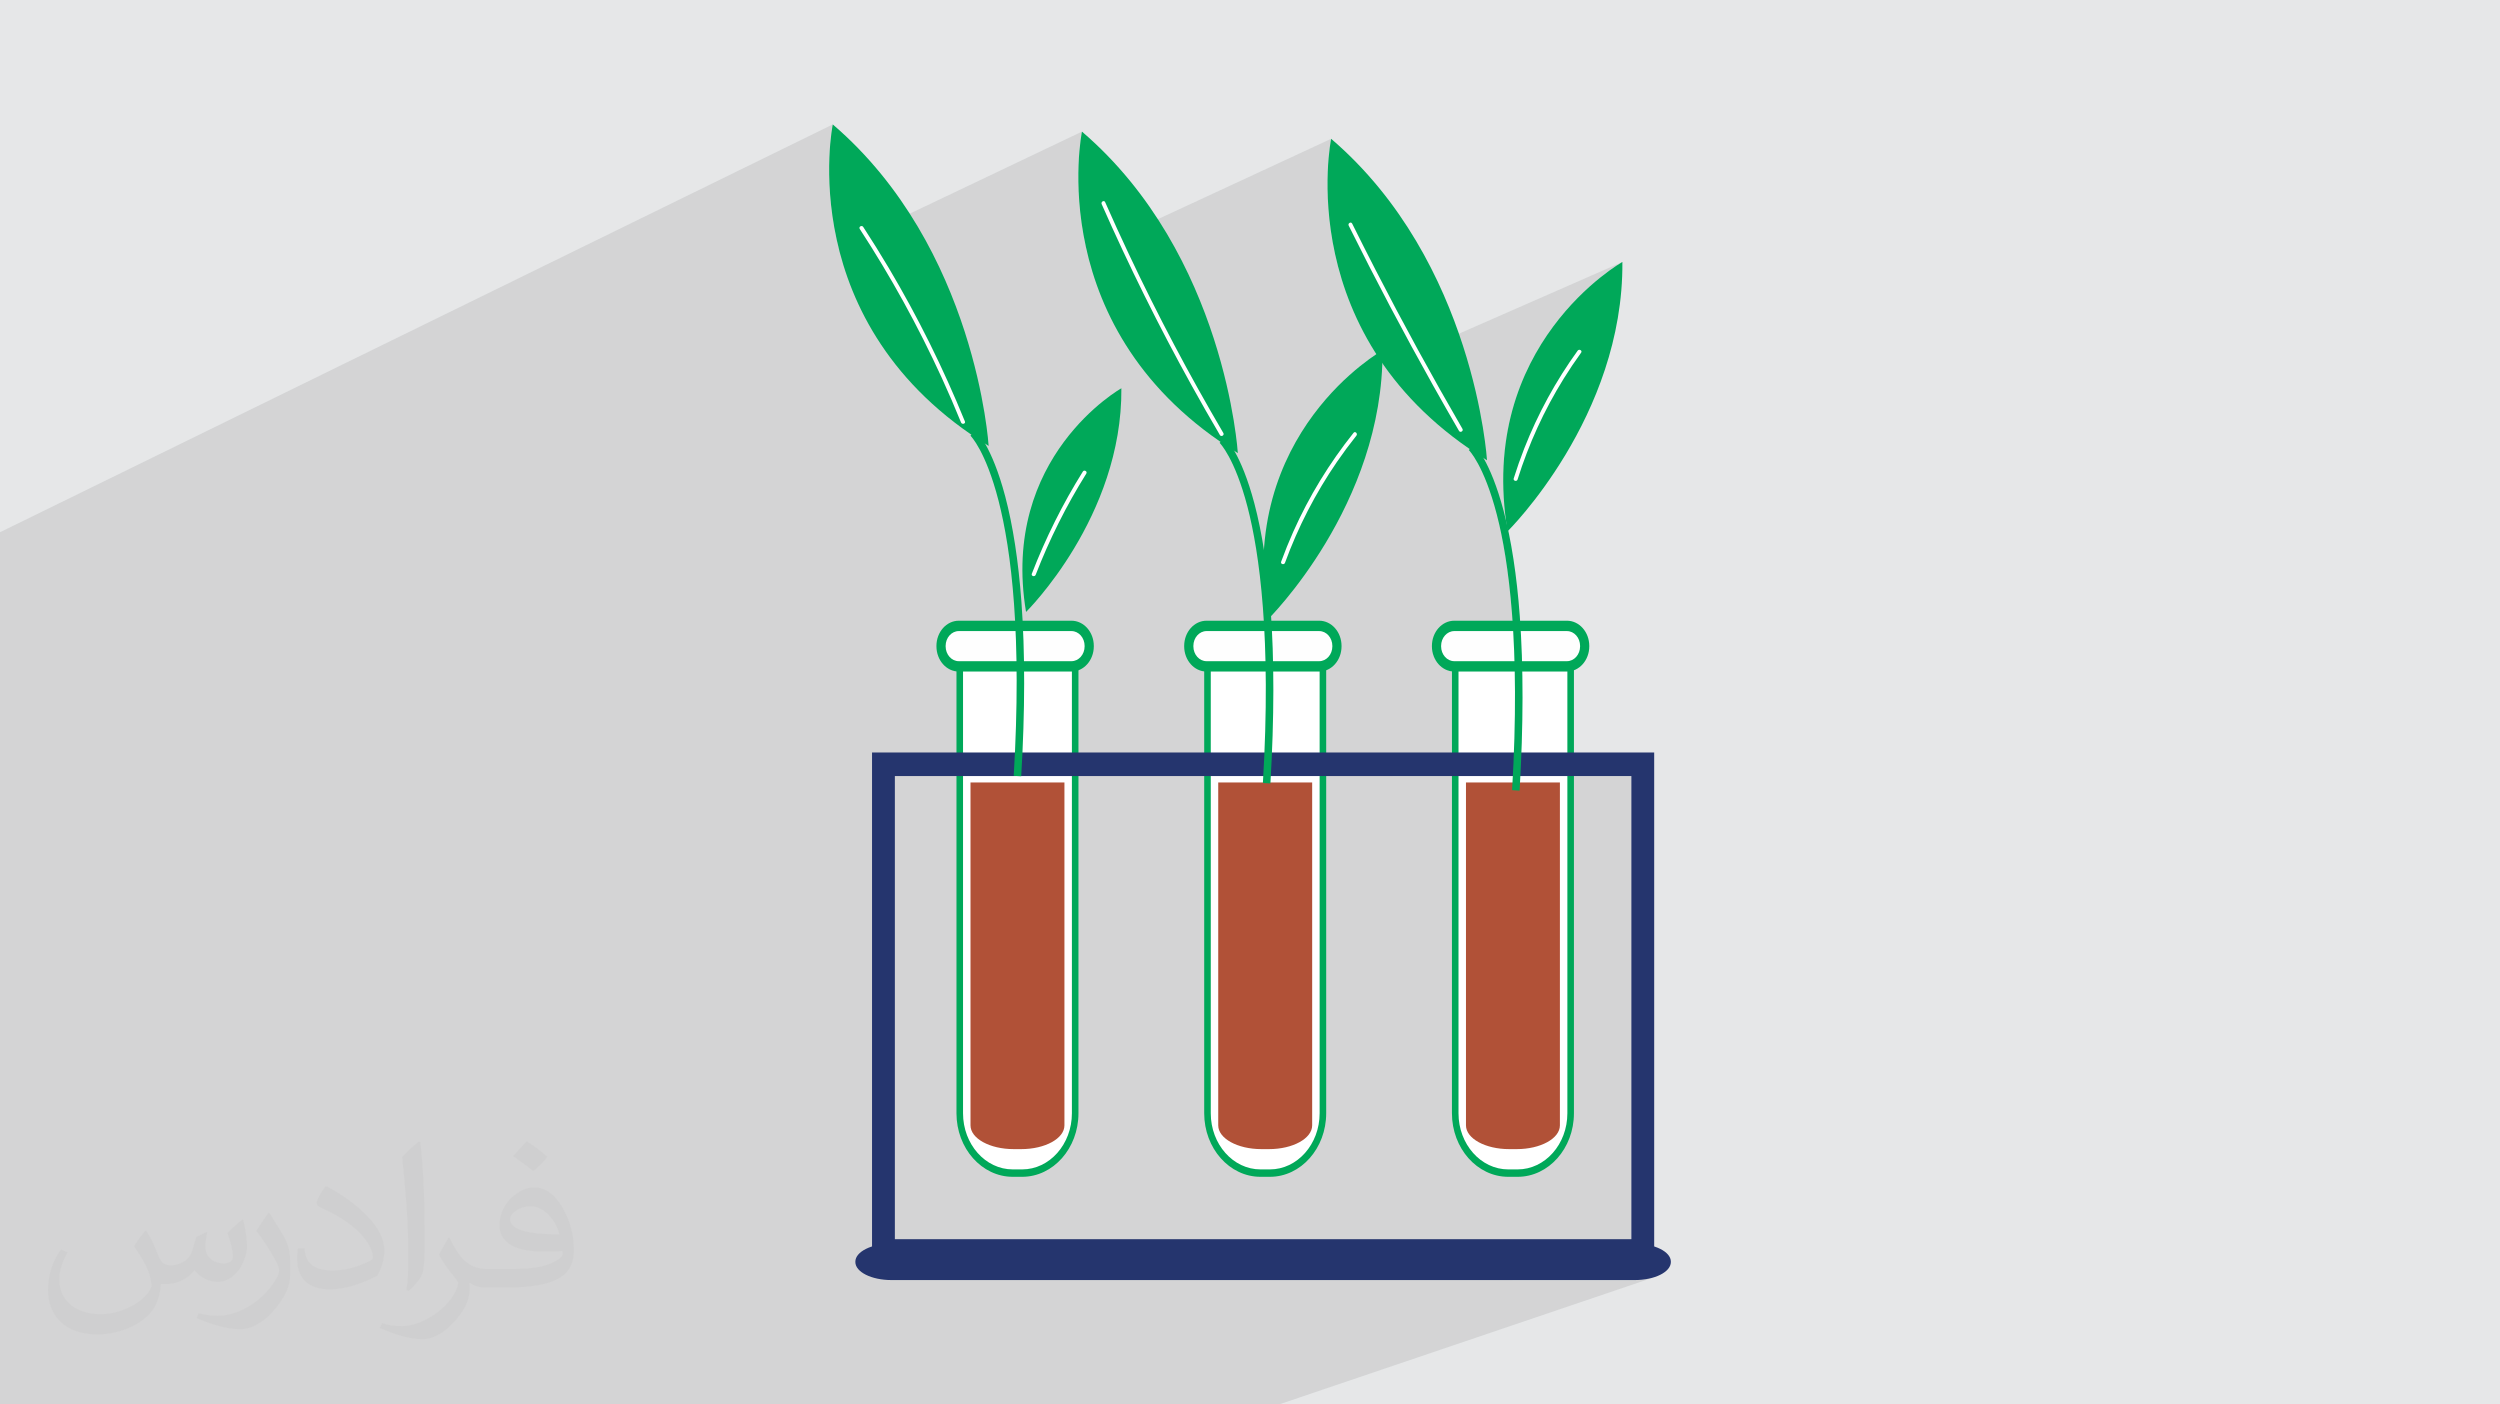 <?xml version="1.0" encoding="UTF-8"?>
<!DOCTYPE svg PUBLIC "-//W3C//DTD SVG 1.1//EN" "http://www.w3.org/Graphics/SVG/1.1/DTD/svg11.dtd">
<!-- Creator: CorelDRAW -->
<svg xmlns="http://www.w3.org/2000/svg" xml:space="preserve" width="94.192mm" height="52.917mm" version="1.1" style="shape-rendering:geometricPrecision; text-rendering:geometricPrecision; image-rendering:optimizeQuality; fill-rule:evenodd; clip-rule:evenodd"
viewBox="0 0 9419.16 5291.66"
 xmlns:xlink="http://www.w3.org/1999/xlink"
 xmlns:xodm="http://www.corel.com/coreldraw/odm/2003">
 <defs>
  <style type="text/css">
   <![CDATA[
    .fil0 {fill:#E6E7E8}
    .fil6 {fill:#FEFEFE;fill-rule:nonzero}
    .fil5 {fill:#B15137;fill-rule:nonzero}
    .fil4 {fill:#00A859;fill-rule:nonzero}
    .fil7 {fill:#25356E;fill-rule:nonzero}
    .fil3 {fill:white;fill-rule:nonzero}
    .fil2 {fill:#373435;fill-opacity:0.031}
    .fil1 {fill:#373435;fill-opacity:0.102}
   ]]>
  </style>
 </defs>
 <g id="Layer_x0020_1">
  <polygon class="fil0" points="-0,0 9419.16,0 9419.16,5291.66 -0,5291.66 "/>
  <polygon class="fil1" points="4333.15,5291.66 3321.11,5291.66 3290.67,5291.66 3257.64,5291.66 2447.47,5291.66 2439.54,5291.66 2416.33,5291.66 2383.31,5291.66 2076.9,5291.66 1768.32,5291.66 1764.71,5291.66 1676.49,5291.66 1676.3,5291.66 1580.35,5291.66 1573.81,5291.66 1541.99,5291.66 1508.96,5291.66 721.19,5291.66 50.91,5291.66 -0,5291.66 -0,5240.3 -0,5086.53 -0,5010.47 -0,4924.09 -0,4762.55 -0,4748.83 -0,4684.58 -0,4665.01 -0,4641.48 -0,4640.16 -0,4591.8 -0,4583.18 -0,4421.89 -0,4416.37 -0,4341.92 -0,4334.43 -0,4333.78 -0,4331.16 -0,4305.65 -0,4304.3 -0,4301.97 -0,4246.36 -0,4221.06 -0,4131.98 -0,4131.96 -0,4115.57 -0,4103.72 -0,4098.16 -0,4066.81 -0,4057.62 -0,4055.73 -0,3980.13 -0,3966.46 -0,3952.49 -0,3951.11 -0,3934.18 -0,3892.17 -0,3765.37 -0,3742.71 -0,3730.43 -0,3682.61 -0,3680.71 -0,3668.84 -0,3655.38 -0,3617.59 -0,3356.92 -0,3350.61 -0,3337.89 -0,3288.28 -0,3286.36 -0,2849.22 -0,2438.02 -0,2005.26 3137.6,468.82 3137.2,470.87 3136.11,476.9 3134.52,486.73 3132.6,500.2 3130.52,517.12 3128.46,537.32 3126.6,560.62 3125.11,586.85 3124.17,615.83 3123.96,647.38 3124.65,681.34 3126.42,717.52 3129.44,755.75 3133.9,795.85 3139.96,837.65 3147.81,880.97 3157.62,925.64 3159.47,932.74 4076.44,495.86 4076.04,497.91 4074.95,503.94 4073.36,513.77 4071.44,527.24 4069.36,544.16 4067.3,564.36 4065.44,587.66 4063.95,613.88 4063.01,642.86 4062.8,674.42 4063.49,708.37 4065.26,744.55 4068.28,782.78 4072.73,822.88 4078.8,864.68 4086.64,908 4095.74,949.44 5015.28,522.92 5015.04,524.11 5014.39,527.64 5013.38,533.43 5012.12,541.4 5010.66,551.48 5009.1,563.57 5007.51,577.62 5005.96,593.53 5004.54,611.24 5003.31,630.66 5002.37,651.72 5001.79,674.34 5001.65,698.44 5002.02,723.94 5002.98,750.77 5004.61,778.84 5007,808.09 5010.2,838.42 5014.32,869.78 5019.41,902.07 5025.57,935.21 5032.86,969.14 5041.37,1003.78 5051.18,1039.04 5062.36,1074.85 5074.98,1111.12 5089.14,1147.79 5104.9,1184.78 5122.35,1222 5141.56,1259.39 5162.61,1296.85 5185.58,1334.32 5176.75,1340.28 5166.73,1347.27 5155.61,1355.31 5143.48,1364.4 5130.42,1374.54 5116.54,1385.75 5101.92,1398.03 5086.65,1411.39 5070.82,1425.82 5065.59,1430.81 5208.11,1368.22 5215.52,1378.82 5216.47,1380.15 6112.59,986.99 6111.08,987.86 6106.68,990.49 6099.6,994.89 6090.06,1001.08 6078.26,1009.07 6064.42,1018.88 6048.74,1030.51 6031.43,1043.99 6012.7,1059.34 5992.77,1076.56 5971.85,1095.66 5950.13,1116.68 5927.84,1139.61 5905.18,1164.48 5882.37,1191.3 5859.6,1220.08 5837.1,1250.84 5815.08,1283.6 5793.73,1318.37 5773.28,1355.16 5753.93,1393.99 5735.9,1434.87 5719.38,1477.82 5704.6,1522.86 5691.76,1569.99 5681.07,1619.24 5672.75,1670.62 5666.99,1724.14 5664.02,1779.81 5664.04,1837.66 5667.27,1897.7 5673.9,1959.94 5647.42,1971.02 5647.8,1972.65 5649.97,1982.12 5652.13,1991.84 5654.28,2001.81 5656.41,2012.03 5658.54,2022.51 5660.64,2033.24 5662.73,2044.23 5664.8,2055.48 5666.84,2067 5668.86,2078.78 5670.86,2090.83 5672.82,2103.15 5674.76,2115.74 5676.66,2128.6 5678.52,2141.74 5680.35,2155.16 5682.14,2168.86 5683.89,2182.84 5685.59,2197.1 5687.25,2211.65 5688.86,2226.49 5690.42,2241.62 5691.93,2257.04 5693.39,2272.76 5694.79,2288.78 5696.13,2305.09 5697.41,2321.71 5698.63,2338.63 5398.54,2461.14 5400.8,2469.92 5407.67,2485.31 5416.81,2498.94 5427.93,2510.51 5440.76,2519.69 5455.01,2526.18 5470.41,2529.65 5470.41,2835.12 5247.1,2923.92 5470.41,2923.92 5470.41,3103.46 5930.03,2923.92 6146.41,2923.92 6146.41,4668.86 5698.07,4822.85 6159.31,4822.85 6173.2,4822.5 6186.7,4821.47 6199.72,4819.8 6212.21,4817.51 6224.09,4814.65 6235.3,4811.25 4818.26,5291.66 4777.97,5291.66 "/>
  <path class="fil2" d="M550.85 4636.82c17.98,27.25 29.64,53.44 41.02,82.55 8.46,16.94 12.95,48.16 52.65,48.16 11.63,0 28.32,-3.43 43.13,-11.63 16.66,-8.74 29.36,-21.97 35.99,-42.06l15.87 -53.44 38.63 -19.05 2.64 2.64c-5.28,20.12 -6.6,39.42 -6.6,54.51 0,44.7 38.63,61.65 69.32,61.65 17.98,0 34.14,-8.74 34.14,-25.15 0,-21.16 -8.99,-57.15 -20.65,-89.43 17.98,-17.98 35.99,-35.99 56.62,-50.55l3.17 1.6c8.99,38.1 14.02,75.67 14.02,100.81 0,24.61 -10.85,51.87 -19.84,69.6 -18.52,34.92 -51.33,62.71 -91.01,62.71 -30.15,0 -63.75,-15.09 -86.79,-43.13l-1.32 0c-21.69,27 -55.3,51.33 -109.02,51.33l-16.66 0c-2.64,35.46 -10.31,60.58 -21.97,83.08 -32,62.43 -127,106.63 -216.43,106.63 -124.36,0 -186.79,-71.7 -186.79,-167.21 0,-59 19.3,-113.77 48.95,-152.65l24.33 10.06c-18.52,35.46 -30.96,68.78 -30.96,101.6 0,89.43 72.77,132.03 156.64,132.03 77.8,0 174.09,-49.48 191.57,-106.88 -6.6,-62.71 -30.15,-92.07 -66.14,-149.22 10.85,-19.05 24.87,-38.1 42.34,-58.47l3.17 0 0 0 0 0 -0.02 -0.09zm1434.31 -336.55c26.19,16.41 51.87,35.71 76.99,57.94 -14.02,19.84 -31.5,37.85 -53.19,53.72 -25.15,-20.37 -50.27,-37.85 -75.95,-56.36 17.45,-19.58 34.67,-38.35 52.12,-55.3l0 0 0 0 0 0 0 0 0 0 0.03 0zm13.49 244.48c-42.34,0 -76.99,27.79 -76.99,48.41 0,44.2 84.66,57.94 186,57.4 -12.7,-51.87 -57.15,-105.84 -109.02,-105.84l0.01 0.03zm-95 236.55c55.04,0 103.2,-1.6 139.95,-10.85 41.02,-10.31 75.67,-30.96 75.67,-45.24 0,-3.71 0,-8.2 -1.32,-11.91 -23.01,2.11 -49.48,2.11 -72.49,2.11 -74.6,0 -131.75,-16.94 -154.25,-58.75 -5.56,-11.63 -9.52,-24.61 -9.52,-39.42 0,-40.49 17.45,-79.91 48.16,-107.16 25.65,-22.48 53.97,-36.5 82.8,-36.5 52.12,0 93.65,41.81 122.76,107.7 15.87,35.99 26.72,77.52 26.72,129.92 0,34.92 -9.52,64.29 -31.22,85.98 -40.49,39.17 -115.09,53.97 -229.39,53.97l-51.87 0 0 0 -13.49 0c-28.32,0 -48.69,-5.03 -64.82,-17.45l-2.64 0c0.79,6.6 1.32,12.95 1.32,19.05 0,25.65 -8.46,58.47 -25.65,84.66 -50.8,75.41 -105.84,108.2 -153.47,108.2 -48.16,0 -107.16,-18.52 -160.35,-42.6l9.52 -18.52c17.2,7.14 41.02,11.91 73.81,11.91 85.98,0 198.96,-82.55 212.98,-163.25 -3.17,-6.6 -8.99,-15.34 -17.2,-24.61 -25.15,-29.9 -41.02,-54.76 -55.83,-80.95 12.7,-25.15 24.33,-45.24 35.18,-63.5l4.5 -0.53c36.78,74.88 70.1,117.73 144.45,117.73l11.63 0 0 0 53.97 0 0 0 0 0 0 0 0 0 0 0 0.09 0.01zm-372.54 79.12c6.35,-34.39 6.88,-73.02 6.88,-109.02l0 -53.44c0,-99.75 -12.7,-244.73 -23.01,-339.19 17.98,-19.3 43.13,-42.06 62.97,-57.4l5.82 1.6c13.49,118.8 16.66,256.39 16.66,383.64 0,33.35 -1.32,65.89 -4.5,89.69 -1.85,30.15 -19.3,52.91 -56.62,87.83l-8.2 -3.71zm-383.38 -157.43c1.85,46.84 24.87,83.62 105.31,83.62 50.01,0 92.33,-12.95 139.17,-35.18 8.46,-3.71 12.95,-8.74 12.95,-12.95 0,-29.36 -22.48,-68.25 -60.32,-103.71 -36.78,-33.35 -85.47,-62.71 -130.96,-82.3 -15.62,-6.6 -20.65,-13.49 -20.65,-20.12 0,-13.49 17.98,-41.81 32.82,-62.18l5.03 -0.53c52.12,27.25 110.34,67.74 153.47,112.7 39.17,41.53 63.5,83.62 63.5,129.39 0,33.86 -10.31,65.61 -27,95.25 -57.15,28.83 -118.01,50.8 -178.33,50.8 -73.28,0 -123.29,-34.39 -123.29,-115.09 0,-8.74 0,-22.22 3.17,-39.7l25.15 0 0 0 0 0 0 0 0 0 0 0 -0.02 0zm-132.57 -133.1l45.52 73.56c16.66,27.25 32.28,56.9 32.28,103.71l0 59.79c0,48.41 -30.96,100.28 -80.95,151.61 -39.17,34.67 -73.81,49.48 -105.84,49.48 -47.62,0 -102.13,-14.81 -165.1,-41.81l7.14 -18.52c19.84,5.28 42.85,9.78 71.17,9.78 90.5,-0.53 183.08,-66.67 225.42,-147.37 5.03,-9.27 6.88,-17.98 6.88,-24.08 0,-9.27 -5.03,-19.58 -8.99,-28.83 -23.01,-43.38 -48.69,-83.08 -76.99,-119.86 14.81,-23.29 29.64,-45.77 45.77,-68l3.71 0.53 0 0 0 0 0 0 0 0 0 0 -0.02 0.01z"/>
  <g id="_1508731209136">
   <path class="fil3" d="M4784.48 4419.87l-35.26 0c-110.35,0 -199.81,-100.91 -199.81,-225.4l0 -1763.38 434.88 0 0 1763.38c0,124.49 -89.46,225.4 -199.81,225.4z"/>
   <path class="fil4" d="M4784.48 4433.82l-35.26 0c-116.99,0 -212.18,-107.37 -212.18,-239.35l0 -1777.33 459.61 0 0 1777.33c0,131.98 -95.18,239.35 -212.17,239.35zm-222.7 -1988.79l0 1749.44c0,116.6 84.09,211.45 187.44,211.45l35.26 0c103.36,0 187.44,-94.85 187.44,-211.45l0 -1749.44 -410.14 0z"/>
   <path class="fil5" d="M4781.2 4329.5l-28.7 0c-89.81,0 -162.61,-40.09 -162.61,-89.54l0 -1291.82 353.92 0 0 1291.82c0,49.45 -72.8,89.54 -162.61,89.54z"/>
   <path class="fil6" d="M4970.27 2510.64l-424.47 0c-36.95,0 -66.91,-33.79 -66.91,-75.47l0 -1.53c0,-41.69 29.96,-75.48 66.91,-75.48l424.47 0c36.96,0 66.91,33.79 66.91,75.48l0 1.53c0,41.68 -29.95,75.47 -66.91,75.47z"/>
   <path class="fil4" d="M4970.27 2530.17l-424.47 0c-46.44,0 -84.22,-42.62 -84.22,-95l0 -1.53c0,-52.39 37.78,-95.01 84.22,-95.01l424.47 0c46.44,0 84.22,42.62 84.22,95.01l0 1.53c0,52.38 -37.78,95 -84.22,95zm-424.47 -152.48c-27.34,0 -49.59,25.1 -49.59,55.95l0 1.53c0,30.85 22.25,55.94 49.59,55.94l424.47 0c27.35,0 49.6,-25.09 49.6,-55.94l0 -1.53c0,-30.85 -22.25,-55.95 -49.6,-55.95l-424.47 0z"/>
   <path class="fil3" d="M3851.1 4419.87l-35.26 0c-110.35,0 -199.81,-100.91 -199.81,-225.4l0 -1763.38 434.88 0 0 1763.38c0,124.49 -89.46,225.4 -199.81,225.4z"/>
   <path class="fil4" d="M3851.1 4433.82l-35.26 0c-117,0 -212.17,-107.37 -212.17,-239.35l0 -1777.33 459.61 0 0 1777.33c0,131.98 -95.18,239.35 -212.18,239.35zm-222.71 -1988.79l0 1749.44c0,116.6 84.09,211.45 187.45,211.45l35.26 0c103.36,0 187.44,-94.85 187.44,-211.45l0 -1749.44 -410.15 0z"/>
   <path class="fil5" d="M3847.81 4329.5l-28.69 0c-89.81,0 -162.62,-40.09 -162.62,-89.54l0 -1291.82 353.93 0 0 1291.82c0,49.45 -72.8,89.54 -162.62,89.54z"/>
   <path class="fil6" d="M4036.89 2510.64l-424.48 0c-36.95,0 -66.9,-33.79 -66.9,-75.47l0 -1.53c0,-41.69 29.95,-75.48 66.9,-75.48l424.48 0c36.95,0 66.91,33.79 66.91,75.48l0 1.53c0,41.68 -29.96,75.47 -66.91,75.47z"/>
   <path class="fil4" d="M4036.89 2530.17l-424.48 0c-46.43,0 -84.21,-42.62 -84.21,-95l0 -1.53c0,-52.39 37.78,-95.01 84.21,-95.01l424.48 0c46.44,0 84.22,42.62 84.22,95.01l0 1.53c0,52.38 -37.78,95 -84.22,95zm-424.48 -152.48c-27.34,0 -49.59,25.1 -49.59,55.95l0 1.53c0,30.85 22.25,55.94 49.59,55.94l424.48 0c27.35,0 49.59,-25.09 49.59,-55.94l0 -1.53c0,-30.85 -22.24,-55.95 -49.59,-55.95l-424.48 0z"/>
   <path class="fil3" d="M5717.87 4419.87l-35.27 0c-110.35,0 -199.8,-100.91 -199.8,-225.4l0 -1763.38 434.87 0 0 1763.38c0,124.49 -89.45,225.4 -199.8,225.4z"/>
   <path class="fil4" d="M5717.87 4433.82l-35.27 0c-116.99,0 -212.17,-107.37 -212.17,-239.35l0 -1777.33 459.61 0 0 1777.33c0,131.98 -95.18,239.35 -212.17,239.35zm-222.71 -1988.79l0 1749.44c0,116.6 84.09,211.45 187.44,211.45l35.27 0c103.35,0 187.44,-94.85 187.44,-211.45l0 -1749.44 -410.15 0z"/>
   <path class="fil5" d="M5714.58 4329.5l-28.69 0c-89.81,0 -162.61,-40.09 -162.61,-89.54l0 -1291.82 353.91 0 0 1291.82c0,49.45 -72.8,89.54 -162.61,89.54z"/>
   <path class="fil6" d="M5903.66 2510.64l-424.48 0c-36.95,0 -66.91,-33.79 -66.91,-75.47l0 -1.53c0,-41.69 29.96,-75.48 66.91,-75.48l424.48 0c36.95,0 66.9,33.79 66.9,75.48l0 1.53c0,41.68 -29.95,75.47 -66.9,75.47z"/>
   <path class="fil4" d="M5903.66 2530.17l-424.48 0c-46.43,0 -84.22,-42.62 -84.22,-95l0 -1.53c0,-52.39 37.79,-95.01 84.22,-95.01l424.48 0c46.43,0 84.22,42.62 84.22,95.01l0 1.53c0,52.38 -37.79,95 -84.22,95zm-424.48 -152.48c-27.34,0 -49.59,25.1 -49.59,55.95l0 1.53c0,30.85 22.25,55.94 49.59,55.94l424.48 0c27.34,0 49.59,-25.09 49.59,-55.94l0 -1.53c0,-30.85 -22.25,-55.95 -49.59,-55.95l-424.48 0z"/>
   <path class="fil7" d="M6159.32 4822.85l-2800.74 0c-75.05,0 -135.88,-30.42 -135.88,-67.94l0 -1.38c0,-37.52 60.83,-67.94 135.88,-67.94l2800.74 0c75.05,0 135.92,30.42 135.92,67.94l0 1.38c0,37.52 -60.87,67.94 -135.92,67.94z"/>
   <path class="fil7" d="M6232.42 4754.22l-2946.88 0 0 -1919.1 2946.88 0 0 1919.1zm-2860.89 -85.37l2774.9 0 0 -1744.94 -2774.9 0 0 1744.94z"/>
   <path class="fil4" d="M5015.28 522.93c0,0 -156.2,754.41 587.25,1211.22 0,0 -45.89,-747.46 -587.25,-1211.22z"/>
   <path class="fil4" d="M5680.09 2001.73c0,0 437.24,-430.61 432.51,-1014.75 0,0 -550.29,309.46 -432.51,1014.75 0,0 -117.78,-705.29 0,0z"/>
   <path class="fil4" d="M5725.27 2978.86l-28.26 -1.68c32.6,-549.68 -13.49,-868.94 -57.9,-1039.97 -48.1,-185.25 -104.57,-241.15 -105.14,-241.69l19.42 -20.6c2.48,2.34 61.36,59.16 111.65,249.59 29.15,110.39 49.67,243.8 60.98,396.51 14.09,190.44 13.84,411.77 -0.75,657.84z"/>
   <path class="fil3" d="M5510.05 1615.74c-114.26,-197.06 -223.58,-396.96 -327.75,-599.53 -29.68,-57.72 -58.95,-115.66 -87.8,-173.8 -4.32,-8.7 -17.34,-1.06 -13.04,7.62 101.27,204.04 207.65,405.53 319.08,604.2 31.75,56.61 63.92,112.98 96.48,169.13 4.87,8.4 17.92,0.81 13.03,-7.62z"/>
   <path class="fil3" d="M5944.13 1321.15c-82.28,113.85 -149.97,237.91 -201.31,368.65 -14.56,37.09 -27.74,74.71 -39.63,112.75 -2.9,9.28 11.66,13.26 14.56,4.01 41.67,-133.37 100.09,-261.23 173.76,-379.96 20.71,-33.38 42.64,-66 65.65,-97.84 5.69,-7.88 -7.39,-15.42 -13.03,-7.61z"/>
   <path class="fil4" d="M4076.45 495.87c0,0 -156.2,754.42 587.25,1211.23 0,0 -45.89,-747.47 -587.25,-1211.23z"/>
   <path class="fil4" d="M4776.28 2334.54c0,0 437.24,-430.61 432.51,-1014.74 0,0 -550.29,309.46 -432.51,1014.74 0,0 -117.78,-705.28 0,0z"/>
   <path class="fil4" d="M4786.43 2951.8l-28.26 -1.67c32.61,-549.68 -13.48,-868.94 -57.89,-1039.97 -48.11,-185.26 -104.58,-241.15 -105.14,-241.7l19.42 -20.59c2.48,2.33 61.35,59.16 111.65,249.58 29.15,110.39 49.67,243.8 60.97,396.52 14.1,190.44 13.85,411.76 -0.75,657.83z"/>
   <path class="fil3" d="M4609.18 1631.46c-64.32,-109.55 -126.2,-220.51 -185.53,-332.84 -59.32,-112.32 -116.12,-225.98 -170.32,-340.86 -30.68,-65.03 -60.52,-130.46 -89.54,-196.24 -3.91,-8.87 -16.92,-1.19 -13.03,7.62 51.27,116.21 105.12,231.3 161.56,345.1 56.44,113.79 115.45,226.32 176.97,337.46 34.81,62.91 70.45,125.37 106.85,187.37 4.92,8.37 17.97,0.78 13.04,-7.61z"/>
   <path class="fil3" d="M5099.82 1630.64c-91.13,114.13 -167.81,239.51 -227.29,372.93 -16.52,37.08 -31.73,74.73 -45.64,112.87 -3.33,9.14 11.25,13.08 14.55,4.02 49.02,-134.4 114.99,-262.47 195.92,-380.44 23.17,-33.77 47.58,-66.69 73.14,-98.71 6,-7.51 -4.61,-18.26 -10.68,-10.67z"/>
   <path class="fil4" d="M3137.61 468.82c0,0 -156.2,754.41 587.25,1211.23 0,0 -45.89,-747.46 -587.25,-1211.23z"/>
   <path class="fil4" d="M3865.79 2305.61c0,0 363.13,-357.62 359.2,-842.74 0,0 -457.01,257 -359.2,842.74 0,0 -97.81,-585.74 0,0z"/>
   <path class="fil4" d="M3847.6 2924.75l-28.26 -1.68c62.7,-1057.18 -160.71,-1279.48 -162.98,-1281.6l19.36 -20.64c2.48,2.32 61.36,59.14 111.65,249.57 29.16,110.39 49.67,243.8 60.98,396.52 14.09,190.44 13.84,411.76 -0.75,657.83z"/>
   <path class="fil3" d="M3635.41 1587.74c-81.13,-199.52 -176.95,-392.98 -286.9,-578.21 -30.98,-52.18 -63.07,-103.68 -96.21,-154.52 -5.28,-8.1 -18.36,-0.54 -13.03,7.63 116.63,178.89 219.98,366.38 308.84,560.58 25.46,55.65 49.69,111.85 72.75,168.53 3.61,8.88 18.21,4.99 14.55,-4.01z"/>
   <path class="fil3" d="M4079.76 1776.73c-76.07,121.91 -140.38,250.89 -192.2,384.92 -3.5,9.07 11.08,12.99 14.56,4.01 51.34,-132.8 115.31,-260.53 190.68,-381.31 5.16,-8.27 -7.89,-15.86 -13.04,-7.62z"/>
  </g>
 </g>
</svg>
